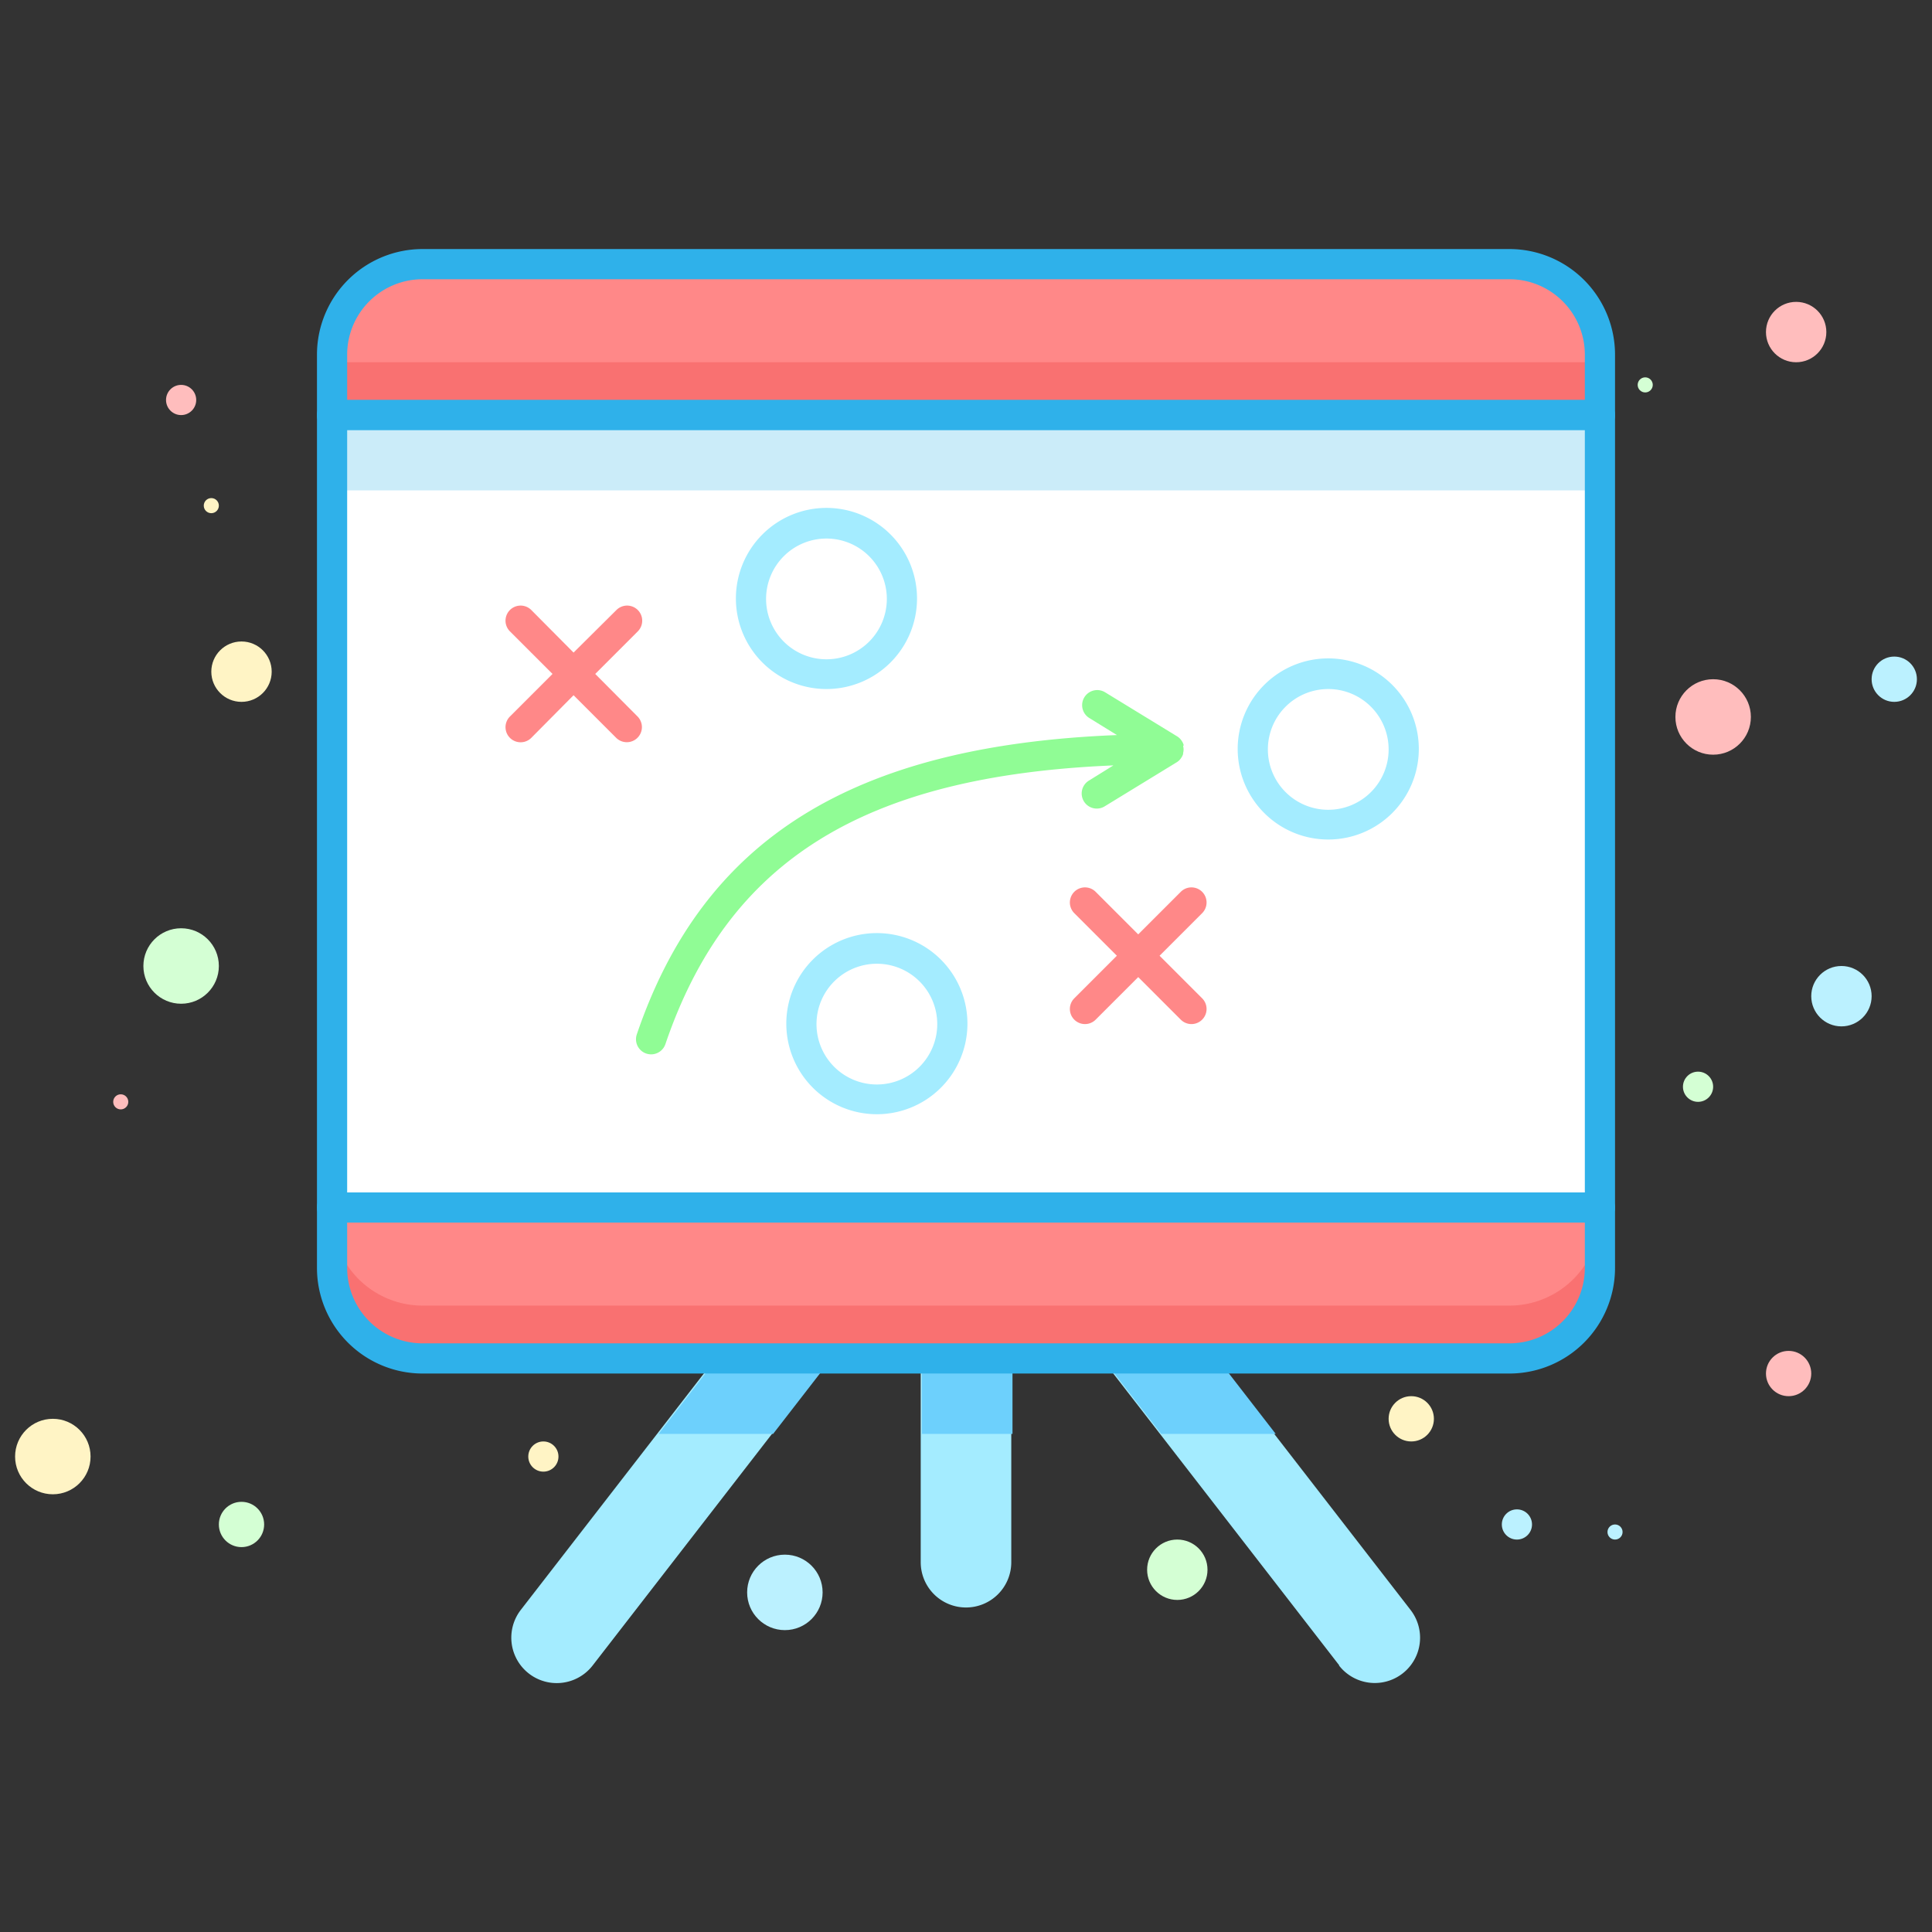 <svg viewBox="0 0 256 256" xmlns="http://www.w3.org/2000/svg" fill="#000000"><rect x="0" y="0" width="256" height="256" fill="#333333" stroke="none"/><g id="SVGRepo_bgCarrier" stroke-width="0"></g><g id="SVGRepo_tracerCarrier" stroke-linecap="round" stroke-linejoin="round"></g><g id="SVGRepo_iconCarrier"> <defs> <style>.cls-1{fill:#a4ecff;}.cls-2{fill:#6dd0fc;}.cls-3{fill:#f97171;}.cls-4{fill:#f88;}.cls-5{fill:#2fb1ea;}.cls-6{fill:#cbecf9;}.cls-7{fill:#ffffff;}.cls-8{fill:#90fc95;}.cls-9{fill:#d4ffd4;}.cls-10{fill:#ffbdbd;}.cls-11{fill:#bbf1ff;}.cls-12{fill:#fff4c5;}</style> </defs> <title>business economic finance interprise company strategy</title> <g id="Layer_2" data-name="Layer 2"> <path class="cls-1" d="M177.46,220.67,128,156.8,78.54,220.67A6,6,0,0,1,69,213.33l54.21-70a6,6,0,0,1,9.49,0l54.21,70a6,6,0,1,1-9.49,7.35Z"></path> <path class="cls-1" d="M128,213a6,6,0,0,1-6-6V147a6,6,0,0,1,12,0v60A6,6,0,0,1,128,213Z"></path> <polygon class="cls-2" points="134.16 150 134.16 164.55 153.87 190 169.04 190 138.07 150 134.16 150"></polygon> <polygon class="cls-2" points="122.16 150 118.24 150 87.27 190 102.44 190 122.16 164.55 122.16 150"></polygon> <polygon class="cls-2" points="128.16 156.8 122.16 164.55 122.16 190 134.16 190 134.16 164.55 128.16 156.8"></polygon> <path class="cls-3" d="M56,35H200a12,12,0,0,1,12,12v8a0,0,0,0,1,0,0H44a0,0,0,0,1,0,0V47A12,12,0,0,1,56,35Z"></path> <path class="cls-4" d="M56,35H200a12,12,0,0,1,12,12v1a0,0,0,0,1,0,0H44a0,0,0,0,1,0,0V47A12,12,0,0,1,56,35Z"></path> <path class="cls-5" d="M212,57H44a2,2,0,0,1-2-2V47A14,14,0,0,1,56,33H200a14,14,0,0,1,14,14v8A2,2,0,0,1,212,57ZM46,53H210V47a10,10,0,0,0-10-10H56A10,10,0,0,0,46,47Z"></path> <path class="cls-3" d="M44,160H212a0,0,0,0,1,0,0v8a12,12,0,0,1-12,12H56a12,12,0,0,1-12-12v-8a0,0,0,0,1,0,0Z"></path> <path class="cls-4" d="M44,160H212a0,0,0,0,1,0,0v1a12,12,0,0,1-12,12H56a12,12,0,0,1-12-12v-1a0,0,0,0,1,0,0Z"></path> <path class="cls-5" d="M56,182a14,14,0,0,1-14-14v-8a2,2,0,0,1,2-2H212a2,2,0,0,1,2,2v8a14,14,0,0,1-14,14M46,162v6a10,10,0,0,0,10,10H200a10,10,0,0,0,10-10v-6Z"></path> <rect class="cls-6" x="44" y="55" width="168" height="105"></rect> <rect class="cls-7" x="44" y="64.98" width="168" height="95.02"></rect> <path class="cls-5" d="M212,162H44a2,2,0,0,1-2-2V55a2,2,0,0,1,2-2H212a2,2,0,0,1,2,2V160A2,2,0,0,1,212,162ZM46,158H210V57H46Z"></path> <path class="cls-8" d="M156.83,98.8l0-.13a2,2,0,0,0-.13-.31l-.07-.12a2,2,0,0,0-.22-.3l-.06-.07a2,2,0,0,0-.36-.29l0,0-9.53-5.83a2,2,0,1,0-2.09,3.41L148,97.4c-35.07,1.39-54.82,13.79-63.62,39.66a2,2,0,1,0,3.79,1.29c8.26-24.26,26.19-35.54,59.36-36.93l-3.22,2a2,2,0,1,0,2.09,3.41l9.53-5.83,0,0a2,2,0,0,0,.36-.29l.06-.07a2,2,0,0,0,.22-.3l.07-.12a2,2,0,0,0,.13-.31l0-.13a1.83,1.83,0,0,0,0-.93Z"></path> <path class="cls-1" d="M116.19,147.64a12,12,0,1,1,12-12A12,12,0,0,1,116.19,147.64Zm0-19.94a8,8,0,1,0,8,8A8,8,0,0,0,116.19,127.7Z"></path> <path class="cls-1" d="M109.51,91.3a12,12,0,1,1,12-12A12,12,0,0,1,109.51,91.3Zm0-19.94a8,8,0,1,0,8,8A8,8,0,0,0,109.51,71.36Z"></path> <path class="cls-1" d="M176,111.24a12,12,0,1,1,12-12A12,12,0,0,1,176,111.24Zm0-19.94a8,8,0,1,0,8,8A8,8,0,0,0,176,91.3Z"></path> <path class="cls-4" d="M153.65,126.64l5.64-5.64a2,2,0,0,0-2.83-2.83l-5.64,5.64-5.64-5.64a2,2,0,0,0-2.83,2.83l5.64,5.64-5.64,5.64a2,2,0,1,0,2.83,2.83l5.64-5.64,5.64,5.64a2,2,0,0,0,2.83-2.83Z"></path> <path class="cls-4" d="M78.87,89.3l5.64-5.64a2,2,0,0,0-2.83-2.83L76,86.47,70.4,80.83a2,2,0,0,0-2.83,2.83l5.64,5.64-5.64,5.64a2,2,0,1,0,2.83,2.83L76,92.12l5.64,5.64a2,2,0,0,0,2.83-2.83Z"></path> <circle class="cls-9" cx="24" cy="128" r="5"></circle> <circle class="cls-9" cx="156" cy="208" r="4"></circle> <circle class="cls-9" cx="32" cy="202" r="3"></circle> <circle class="cls-9" cx="225" cy="144" r="2"></circle> <circle class="cls-9" cx="218" cy="51" r="1"></circle> <circle class="cls-10" cx="227" cy="95" r="5"></circle> <circle class="cls-10" cx="238" cy="44" r="4"></circle> <circle class="cls-10" cx="237" cy="182" r="3"></circle> <circle class="cls-10" cx="24" cy="53" r="2"></circle> <circle class="cls-10" cx="16" cy="146" r="1"></circle> <circle class="cls-11" cx="104" cy="211" r="5"></circle> <circle class="cls-11" cx="244" cy="132" r="4"></circle> <circle class="cls-11" cx="251" cy="90" r="3"></circle> <circle class="cls-11" cx="201" cy="202" r="2"></circle> <circle class="cls-11" cx="214" cy="203" r="1"></circle> <circle class="cls-12" cx="7" cy="193" r="5"></circle> <circle class="cls-12" cx="32" cy="89" r="4"></circle> <circle class="cls-12" cx="187" cy="188" r="3"></circle> <circle class="cls-12" cx="72" cy="193" r="2"></circle> <circle class="cls-12" cx="28" cy="67" r="1"></circle> </g> </g></svg>
